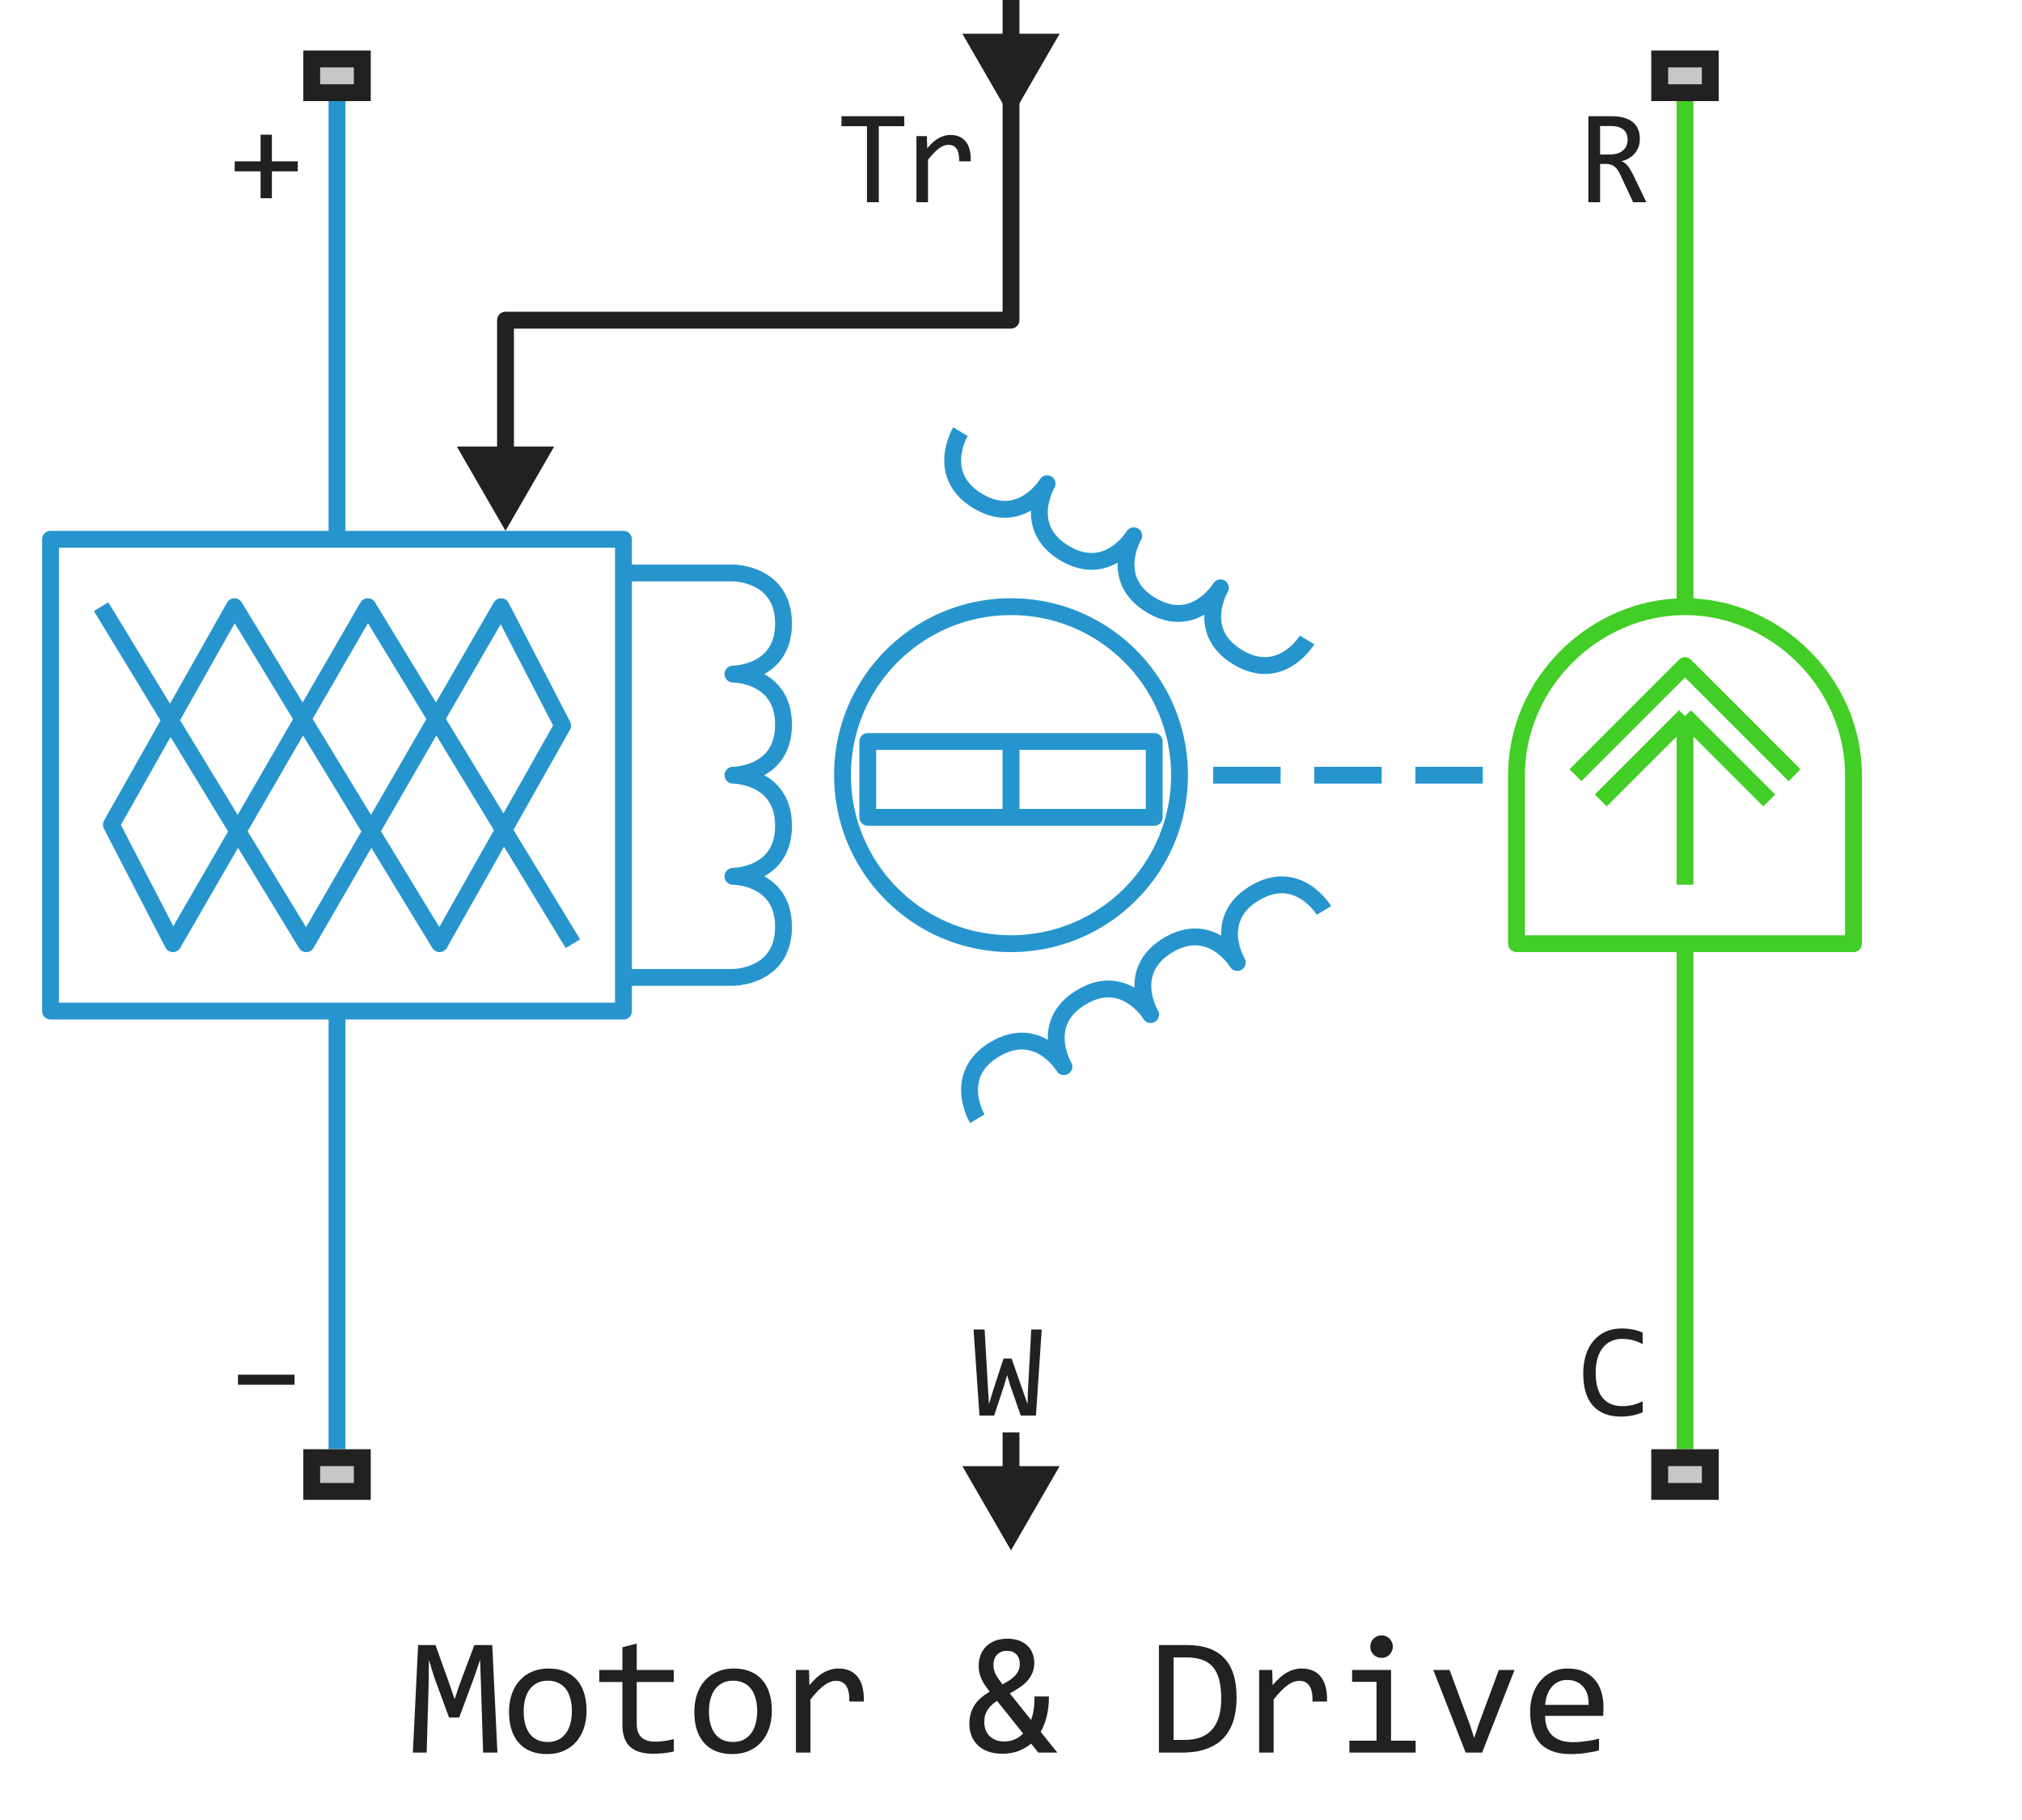 <svg width="120" height="108" viewBox="0 0 120 108" fill="none" xmlns="http://www.w3.org/2000/svg">
<path d="M84 46H88M82 46H78M76 46H72" stroke="#2795CD" stroke-linejoin="round"/>
<path d="M70 45.999C70 49.271 68.429 52.176 66 54C64.329 55.255 62.251 55.999 60 55.999C57.749 55.999 55.671 55.255 54 54C51.571 52.176 50 49.271 50 45.999C50 42.728 51.571 39.823 54 37.998C55.671 36.743 57.749 35.999 60 35.999C62.251 35.999 64.329 36.743 66 37.998C68.429 39.823 70 42.728 70 45.999Z" stroke="#2795CD" stroke-linejoin="round"/>
<path d="M60 6V19H30V29" stroke="#212121" stroke-linejoin="round"/>
<path d="M37 34H43.5C43.5 34 46.5 34 46.5 37C46.5 40 43.5 40 43.5 40C43.5 40 46.5 40 46.5 43C46.5 46 43.5 46 43.5 46C43.5 46 46.5 46 46.5 49C46.5 52 43.5 52 43.5 52C43.5 52 46.5 52 46.5 55C46.5 58 43.5 58 43.5 58H37" stroke="#2795CD" stroke-linejoin="round"/>
<path d="M57 25.613C57 25.613 55.455 28.184 58.026 29.729C60.598 31.274 62.143 28.703 62.143 28.703C62.143 28.703 60.598 31.274 63.169 32.82C65.741 34.365 67.286 31.793 67.286 31.793C67.286 31.793 65.741 34.365 68.312 35.91C70.884 37.455 72.429 34.883 72.429 34.883C72.429 34.883 70.884 37.455 73.455 39C76.027 40.545 77.572 37.974 77.572 37.974" stroke="#2795CD" stroke-linejoin="round"/>
<path d="M58 66.387C58 66.387 56.455 63.816 59.026 62.271C61.598 60.726 63.143 63.297 63.143 63.297C63.143 63.297 61.598 60.726 64.169 59.18C66.741 57.635 68.286 60.207 68.286 60.207C68.286 60.207 66.741 57.635 69.312 56.09C71.884 54.545 73.429 57.117 73.429 57.117C73.429 57.117 71.884 54.545 74.455 53C77.027 51.455 78.572 54.026 78.572 54.026" stroke="#2795CD" stroke-linejoin="round"/>
<path d="M60 44H51.5V48.5H60M60 44H68.5V48.5H60M60 44V48.5" stroke="#2795CD" stroke-linejoin="round"/>
<path d="M34 56L21.826 36L10.261 56L6.609 48.941L13.913 36L26.087 56L33.391 43.059L29.739 36L18.174 56L6 36" stroke="#2795CD" stroke-linejoin="round"/>
<path d="M20 32H3V60H20M20 32H37V60H20M20 32V6M20 60V86" stroke="#2795CD" stroke-linejoin="round"/>
<path d="M100 36C105.353 36 110 40.523 110 46V56H100M100 36C94.647 36 90 40.523 90 46V56H100M100 36V6M100 56V86M93.5 46L100 39.5L106.5 46M95 47.5L100 42.5M100 42.5L105 47.5M100 42.5V52.5" stroke="#42CD27" stroke-linejoin="round"/>
<path d="M30 31.5L32.887 26.5H27.113L30 31.5Z" fill="#212121"/>
<path d="M53.666 7.488H52.154V12H51.451V7.488H49.939V6.895H53.666V7.488ZM54.387 8.078H55.008L55.027 8.801C55.259 8.522 55.487 8.32 55.711 8.195C55.938 8.07 56.165 8.008 56.395 8.008C56.801 8.008 57.108 8.139 57.316 8.402C57.527 8.665 57.625 9.056 57.609 9.574H56.922C56.93 9.23 56.879 8.982 56.77 8.828C56.663 8.672 56.505 8.594 56.297 8.594C56.206 8.594 56.113 8.611 56.02 8.645C55.928 8.676 55.833 8.728 55.734 8.801C55.638 8.871 55.535 8.962 55.426 9.074C55.316 9.186 55.199 9.322 55.074 9.48V12H54.387V8.078Z" fill="#212121"/>
<path d="M17.672 10.168H16.137V11.762H15.465V10.168H13.93V9.574H15.465V7.992H16.137V9.574H17.672V10.168Z" fill="#212121"/>
<path d="M61.824 78.894L61.48 84H60.578L59.945 82.184L59.77 81.602L59.586 82.231L59 84H58.129L57.777 78.894H58.434L58.633 82.367L58.691 83.32L58.938 82.512L59.555 80.617H60.035L60.746 82.648L60.984 83.32L61 82.617L61.203 78.894H61.824Z" fill="#212121"/>
<path d="M17.48 82.168H14.121V81.574H17.48V82.168Z" fill="#212121"/>
<path d="M97.707 12H96.922L96.16 10.367C96.103 10.242 96.044 10.139 95.984 10.059C95.924 9.975 95.859 9.91 95.789 9.863C95.721 9.814 95.646 9.779 95.562 9.758C95.482 9.737 95.391 9.727 95.289 9.727H94.961V12H94.266V6.895H95.633C95.93 6.895 96.185 6.927 96.398 6.992C96.612 7.057 96.787 7.148 96.922 7.266C97.06 7.383 97.16 7.525 97.223 7.691C97.288 7.855 97.32 8.038 97.32 8.238C97.32 8.397 97.297 8.548 97.25 8.691C97.203 8.832 97.133 8.961 97.039 9.078C96.948 9.193 96.833 9.293 96.695 9.379C96.56 9.462 96.404 9.525 96.227 9.566C96.37 9.616 96.491 9.703 96.59 9.828C96.691 9.951 96.794 10.115 96.898 10.32L97.707 12ZM96.594 8.297C96.594 8.023 96.508 7.819 96.336 7.684C96.167 7.548 95.927 7.48 95.617 7.48H94.961V9.168H95.523C95.688 9.168 95.835 9.15 95.965 9.113C96.098 9.074 96.21 9.018 96.301 8.945C96.394 8.87 96.466 8.779 96.516 8.672C96.568 8.562 96.594 8.438 96.594 8.297Z" fill="#212121"/>
<path d="M97.488 83.809C97.079 83.978 96.651 84.062 96.203 84.062C95.482 84.062 94.927 83.848 94.539 83.418C94.154 82.986 93.961 82.348 93.961 81.504C93.961 81.095 94.014 80.725 94.121 80.394C94.228 80.064 94.38 79.784 94.578 79.555C94.776 79.323 95.016 79.144 95.297 79.019C95.578 78.894 95.893 78.832 96.242 78.832C96.479 78.832 96.699 78.853 96.902 78.894C97.106 78.934 97.301 78.995 97.488 79.078V79.762C97.303 79.66 97.112 79.583 96.914 79.531C96.716 79.477 96.5 79.449 96.266 79.449C96.026 79.449 95.809 79.495 95.613 79.586C95.421 79.674 95.257 79.805 95.121 79.977C94.986 80.146 94.882 80.354 94.809 80.602C94.736 80.846 94.699 81.126 94.699 81.441C94.699 82.103 94.833 82.602 95.102 82.938C95.37 83.273 95.763 83.441 96.281 83.441C96.5 83.441 96.71 83.417 96.91 83.367C97.111 83.315 97.303 83.243 97.488 83.152V83.809Z" fill="#212121"/>
<path d="M60 7L62.887 2H57.113L60 7ZM60 2.5H60.5V0H60H59.5V2.5H60Z" fill="#212121"/>
<path d="M18 6V3H22V6H18Z" fill="#C7C7C7"/>
<path fill-rule="evenodd" clip-rule="evenodd" d="M19 4V5H21V4H19ZM18 6H22V3H18V6Z" fill="#212121"/>
<path d="M18 89V86H22V89H18Z" fill="#C7C7C7"/>
<path fill-rule="evenodd" clip-rule="evenodd" d="M19 87V88H21V87H19ZM18 89H22V86H18V89Z" fill="#212121"/>
<path d="M98 6V3H102V6H98Z" fill="#C7C7C7"/>
<path fill-rule="evenodd" clip-rule="evenodd" d="M99 4V5H101V4H99ZM98 6H102V3H98V6Z" fill="#212121"/>
<path d="M60 92L62.887 87H57.113L60 92ZM60 87.5H60.5V85H60H59.5V87.5H60Z" fill="#212121"/>
<path d="M98 89V86H102V89H98Z" fill="#C7C7C7"/>
<path fill-rule="evenodd" clip-rule="evenodd" d="M99 87V88H101V87H99ZM98 89H102V86H98V89Z" fill="#212121"/>
<path d="M29.521 104H28.672L28.545 100.021L28.491 98.492L28.193 99.381L27.251 101.92H26.65L25.752 99.478L25.454 98.492L25.435 100.089L25.322 104H24.502L24.814 97.618H25.845L26.704 100.021L26.982 100.831L27.251 100.021L28.154 97.618H29.214L29.521 104ZM34.81 101.51C34.81 101.891 34.756 102.241 34.648 102.56C34.541 102.875 34.386 103.147 34.185 103.375C33.983 103.6 33.737 103.775 33.447 103.902C33.158 104.026 32.829 104.088 32.461 104.088C32.109 104.088 31.794 104.034 31.514 103.927C31.237 103.816 31.001 103.655 30.806 103.443C30.614 103.232 30.465 102.97 30.361 102.657C30.26 102.345 30.21 101.985 30.21 101.578C30.21 101.197 30.264 100.851 30.371 100.538C30.479 100.222 30.633 99.952 30.835 99.728C31.037 99.5 31.283 99.324 31.572 99.2C31.862 99.073 32.191 99.01 32.559 99.01C32.91 99.01 33.224 99.065 33.501 99.176C33.781 99.283 34.017 99.443 34.209 99.654C34.404 99.863 34.552 100.123 34.653 100.436C34.758 100.748 34.81 101.106 34.81 101.51ZM33.94 101.549C33.94 101.246 33.906 100.982 33.838 100.758C33.773 100.53 33.678 100.341 33.555 100.191C33.431 100.038 33.28 99.924 33.101 99.85C32.925 99.772 32.728 99.732 32.51 99.732C32.256 99.732 32.038 99.783 31.855 99.884C31.676 99.981 31.528 100.113 31.411 100.279C31.297 100.445 31.213 100.639 31.157 100.86C31.105 101.078 31.079 101.308 31.079 101.549C31.079 101.852 31.112 102.117 31.177 102.345C31.245 102.573 31.341 102.763 31.465 102.916C31.588 103.066 31.738 103.18 31.914 103.258C32.09 103.333 32.288 103.37 32.51 103.37C32.764 103.37 32.98 103.321 33.159 103.224C33.342 103.123 33.49 102.989 33.603 102.823C33.721 102.657 33.805 102.465 33.857 102.247C33.913 102.026 33.94 101.793 33.94 101.549ZM39.99 103.932C39.798 103.98 39.6 104.015 39.395 104.034C39.19 104.057 38.981 104.068 38.77 104.068C38.154 104.068 37.695 103.93 37.393 103.653C37.09 103.373 36.938 102.945 36.938 102.369V99.811H35.566V99.098H36.938V97.75L37.788 97.53V99.098H39.99V99.811H37.788V102.301C37.788 102.652 37.881 102.916 38.066 103.092C38.255 103.264 38.532 103.351 38.897 103.351C39.053 103.351 39.224 103.339 39.409 103.316C39.595 103.29 39.788 103.251 39.99 103.199V103.932ZM45.806 101.51C45.806 101.891 45.752 102.241 45.645 102.56C45.537 102.875 45.383 103.147 45.181 103.375C44.979 103.6 44.733 103.775 44.443 103.902C44.154 104.026 43.825 104.088 43.457 104.088C43.105 104.088 42.79 104.034 42.51 103.927C42.233 103.816 41.997 103.655 41.802 103.443C41.61 103.232 41.462 102.97 41.357 102.657C41.257 102.345 41.206 101.985 41.206 101.578C41.206 101.197 41.26 100.851 41.367 100.538C41.475 100.222 41.629 99.952 41.831 99.728C42.033 99.5 42.279 99.324 42.568 99.2C42.858 99.073 43.187 99.01 43.555 99.01C43.906 99.01 44.22 99.065 44.497 99.176C44.777 99.283 45.013 99.443 45.205 99.654C45.4 99.863 45.548 100.123 45.649 100.436C45.754 100.748 45.806 101.106 45.806 101.51ZM44.937 101.549C44.937 101.246 44.902 100.982 44.834 100.758C44.769 100.53 44.675 100.341 44.551 100.191C44.427 100.038 44.276 99.924 44.097 99.85C43.921 99.772 43.724 99.732 43.506 99.732C43.252 99.732 43.034 99.783 42.852 99.884C42.672 99.981 42.524 100.113 42.407 100.279C42.293 100.445 42.209 100.639 42.153 100.86C42.101 101.078 42.075 101.308 42.075 101.549C42.075 101.852 42.108 102.117 42.173 102.345C42.241 102.573 42.337 102.763 42.461 102.916C42.585 103.066 42.734 103.18 42.91 103.258C43.086 103.333 43.285 103.37 43.506 103.37C43.76 103.37 43.976 103.321 44.155 103.224C44.338 103.123 44.486 102.989 44.6 102.823C44.717 102.657 44.801 102.465 44.853 102.247C44.909 102.026 44.937 101.793 44.937 101.549ZM47.236 99.098H48.013L48.037 100.001C48.327 99.653 48.612 99.4 48.892 99.244C49.175 99.088 49.46 99.01 49.746 99.01C50.254 99.01 50.638 99.174 50.898 99.503C51.162 99.832 51.284 100.32 51.265 100.968H50.405C50.415 100.538 50.352 100.227 50.215 100.035C50.081 99.84 49.884 99.742 49.624 99.742C49.51 99.742 49.395 99.763 49.277 99.806C49.163 99.845 49.045 99.91 48.921 100.001C48.8 100.089 48.672 100.203 48.535 100.343C48.398 100.483 48.252 100.652 48.096 100.851V104H47.236V99.098ZM62.251 100.67C62.251 101.096 62.209 101.484 62.124 101.832C62.039 102.18 61.919 102.493 61.763 102.77L62.749 104H61.621L61.191 103.468C60.96 103.663 60.702 103.813 60.415 103.917C60.132 104.018 59.824 104.068 59.492 104.068C59.176 104.068 58.897 104.024 58.652 103.937C58.408 103.849 58.203 103.727 58.037 103.57C57.871 103.411 57.744 103.222 57.656 103.004C57.572 102.786 57.529 102.545 57.529 102.281C57.529 102.034 57.562 101.814 57.627 101.622C57.692 101.427 57.78 101.254 57.891 101.104C58.001 100.951 58.128 100.818 58.272 100.704C58.418 100.587 58.571 100.479 58.73 100.382L58.623 100.23C58.441 100.006 58.304 99.778 58.213 99.547C58.125 99.316 58.081 99.09 58.081 98.868C58.081 98.634 58.118 98.417 58.193 98.219C58.268 98.02 58.377 97.849 58.52 97.706C58.667 97.56 58.846 97.446 59.058 97.364C59.273 97.283 59.517 97.242 59.79 97.242C60.054 97.242 60.285 97.28 60.483 97.355C60.682 97.429 60.848 97.532 60.981 97.662C61.115 97.792 61.214 97.944 61.279 98.116C61.348 98.285 61.382 98.466 61.382 98.658C61.382 98.902 61.34 99.117 61.255 99.303C61.173 99.485 61.065 99.648 60.928 99.791C60.794 99.931 60.64 100.056 60.464 100.167C60.291 100.278 60.114 100.385 59.932 100.489L61.191 102.062C61.335 101.677 61.401 101.214 61.392 100.67H62.251ZM58.413 102.179C58.413 102.351 58.441 102.509 58.496 102.652C58.551 102.796 58.63 102.919 58.73 103.023C58.835 103.124 58.96 103.202 59.106 103.258C59.256 103.313 59.424 103.341 59.609 103.341C60.033 103.341 60.404 103.185 60.723 102.872L59.17 100.929C59.059 101.004 58.957 101.083 58.862 101.168C58.771 101.253 58.691 101.345 58.623 101.446C58.558 101.547 58.506 101.658 58.467 101.778C58.431 101.899 58.413 102.032 58.413 102.179ZM60.523 98.741C60.523 98.497 60.454 98.307 60.317 98.17C60.181 98.03 59.995 97.96 59.761 97.96C59.63 97.96 59.515 97.981 59.414 98.023C59.316 98.066 59.233 98.124 59.165 98.199C59.097 98.274 59.045 98.362 59.009 98.463C58.976 98.564 58.96 98.673 58.96 98.79C58.96 98.966 58.992 99.13 59.058 99.283C59.123 99.433 59.227 99.599 59.37 99.781L59.502 99.952C59.642 99.874 59.774 99.796 59.898 99.718C60.021 99.636 60.129 99.549 60.22 99.454C60.314 99.356 60.387 99.251 60.44 99.137C60.495 99.019 60.523 98.888 60.523 98.741ZM73.389 100.738C73.389 101.044 73.364 101.337 73.315 101.617C73.27 101.897 73.195 102.158 73.091 102.398C72.987 102.639 72.852 102.859 72.686 103.058C72.519 103.253 72.316 103.421 72.075 103.561C71.834 103.701 71.554 103.81 71.235 103.888C70.916 103.963 70.553 104 70.147 104H68.779V97.618H70.425C71.421 97.618 72.163 97.875 72.651 98.39C73.143 98.901 73.389 99.684 73.389 100.738ZM72.476 100.802C72.476 100.349 72.433 99.967 72.349 99.654C72.264 99.342 72.135 99.09 71.963 98.897C71.79 98.705 71.574 98.567 71.314 98.482C71.053 98.394 70.747 98.351 70.395 98.351H69.648V103.248H70.298C71.75 103.248 72.476 102.433 72.476 100.802ZM74.727 99.098H75.503L75.527 100.001C75.817 99.653 76.102 99.4 76.382 99.244C76.665 99.088 76.95 99.01 77.236 99.01C77.744 99.01 78.128 99.174 78.389 99.503C78.652 99.832 78.774 100.32 78.755 100.968H77.895C77.905 100.538 77.842 100.227 77.705 100.035C77.572 99.84 77.375 99.742 77.114 99.742C77 99.742 76.885 99.763 76.768 99.806C76.654 99.845 76.535 99.91 76.411 100.001C76.291 100.089 76.162 100.203 76.025 100.343C75.889 100.483 75.742 100.652 75.586 100.851V104H74.727V99.098ZM81.694 99.801H80.244V99.098H82.554V103.292H84.014V104H80.083V103.292H81.694V99.801ZM81.992 97.042C82.087 97.042 82.174 97.06 82.256 97.096C82.337 97.128 82.407 97.175 82.466 97.237C82.528 97.299 82.575 97.371 82.607 97.452C82.643 97.53 82.661 97.617 82.661 97.711C82.661 97.802 82.643 97.888 82.607 97.97C82.575 98.051 82.528 98.123 82.466 98.185C82.407 98.246 82.337 98.295 82.256 98.331C82.174 98.364 82.087 98.38 81.992 98.38C81.898 98.38 81.81 98.364 81.728 98.331C81.647 98.295 81.576 98.246 81.514 98.185C81.455 98.123 81.408 98.051 81.372 97.97C81.34 97.888 81.323 97.802 81.323 97.711C81.323 97.617 81.34 97.53 81.372 97.452C81.408 97.371 81.455 97.299 81.514 97.237C81.576 97.175 81.647 97.128 81.728 97.096C81.81 97.06 81.898 97.042 81.992 97.042ZM85.064 99.098H86.03L87.231 102.34L87.49 103.131L87.759 102.32L88.95 99.098H89.883L87.959 104H86.982L85.064 99.098ZM95.161 101.29C95.161 101.41 95.159 101.511 95.156 101.593C95.153 101.674 95.148 101.751 95.142 101.822H91.699C91.699 102.324 91.839 102.709 92.119 102.979C92.399 103.246 92.803 103.38 93.33 103.38C93.473 103.38 93.617 103.375 93.76 103.365C93.903 103.352 94.041 103.336 94.175 103.316C94.308 103.297 94.435 103.276 94.556 103.253C94.679 103.227 94.793 103.199 94.897 103.17V103.868C94.666 103.933 94.404 103.985 94.111 104.024C93.822 104.067 93.52 104.088 93.208 104.088C92.788 104.088 92.427 104.031 92.124 103.917C91.821 103.803 91.572 103.639 91.377 103.424C91.185 103.206 91.042 102.94 90.947 102.628C90.856 102.312 90.811 101.956 90.811 101.559C90.811 101.214 90.859 100.888 90.957 100.582C91.058 100.273 91.203 100.003 91.392 99.772C91.584 99.537 91.818 99.352 92.095 99.215C92.371 99.078 92.686 99.01 93.037 99.01C93.379 99.01 93.682 99.064 93.945 99.171C94.209 99.278 94.43 99.431 94.609 99.63C94.792 99.825 94.928 100.064 95.019 100.348C95.114 100.628 95.161 100.942 95.161 101.29ZM94.277 101.168C94.287 100.95 94.266 100.751 94.214 100.572C94.162 100.39 94.08 100.234 93.97 100.104C93.862 99.973 93.727 99.872 93.564 99.801C93.402 99.726 93.213 99.689 92.998 99.689C92.812 99.689 92.643 99.724 92.49 99.796C92.337 99.868 92.205 99.968 92.095 100.099C91.984 100.229 91.894 100.385 91.826 100.567C91.758 100.75 91.716 100.95 91.699 101.168H94.277Z" fill="#212121"/>
</svg>

